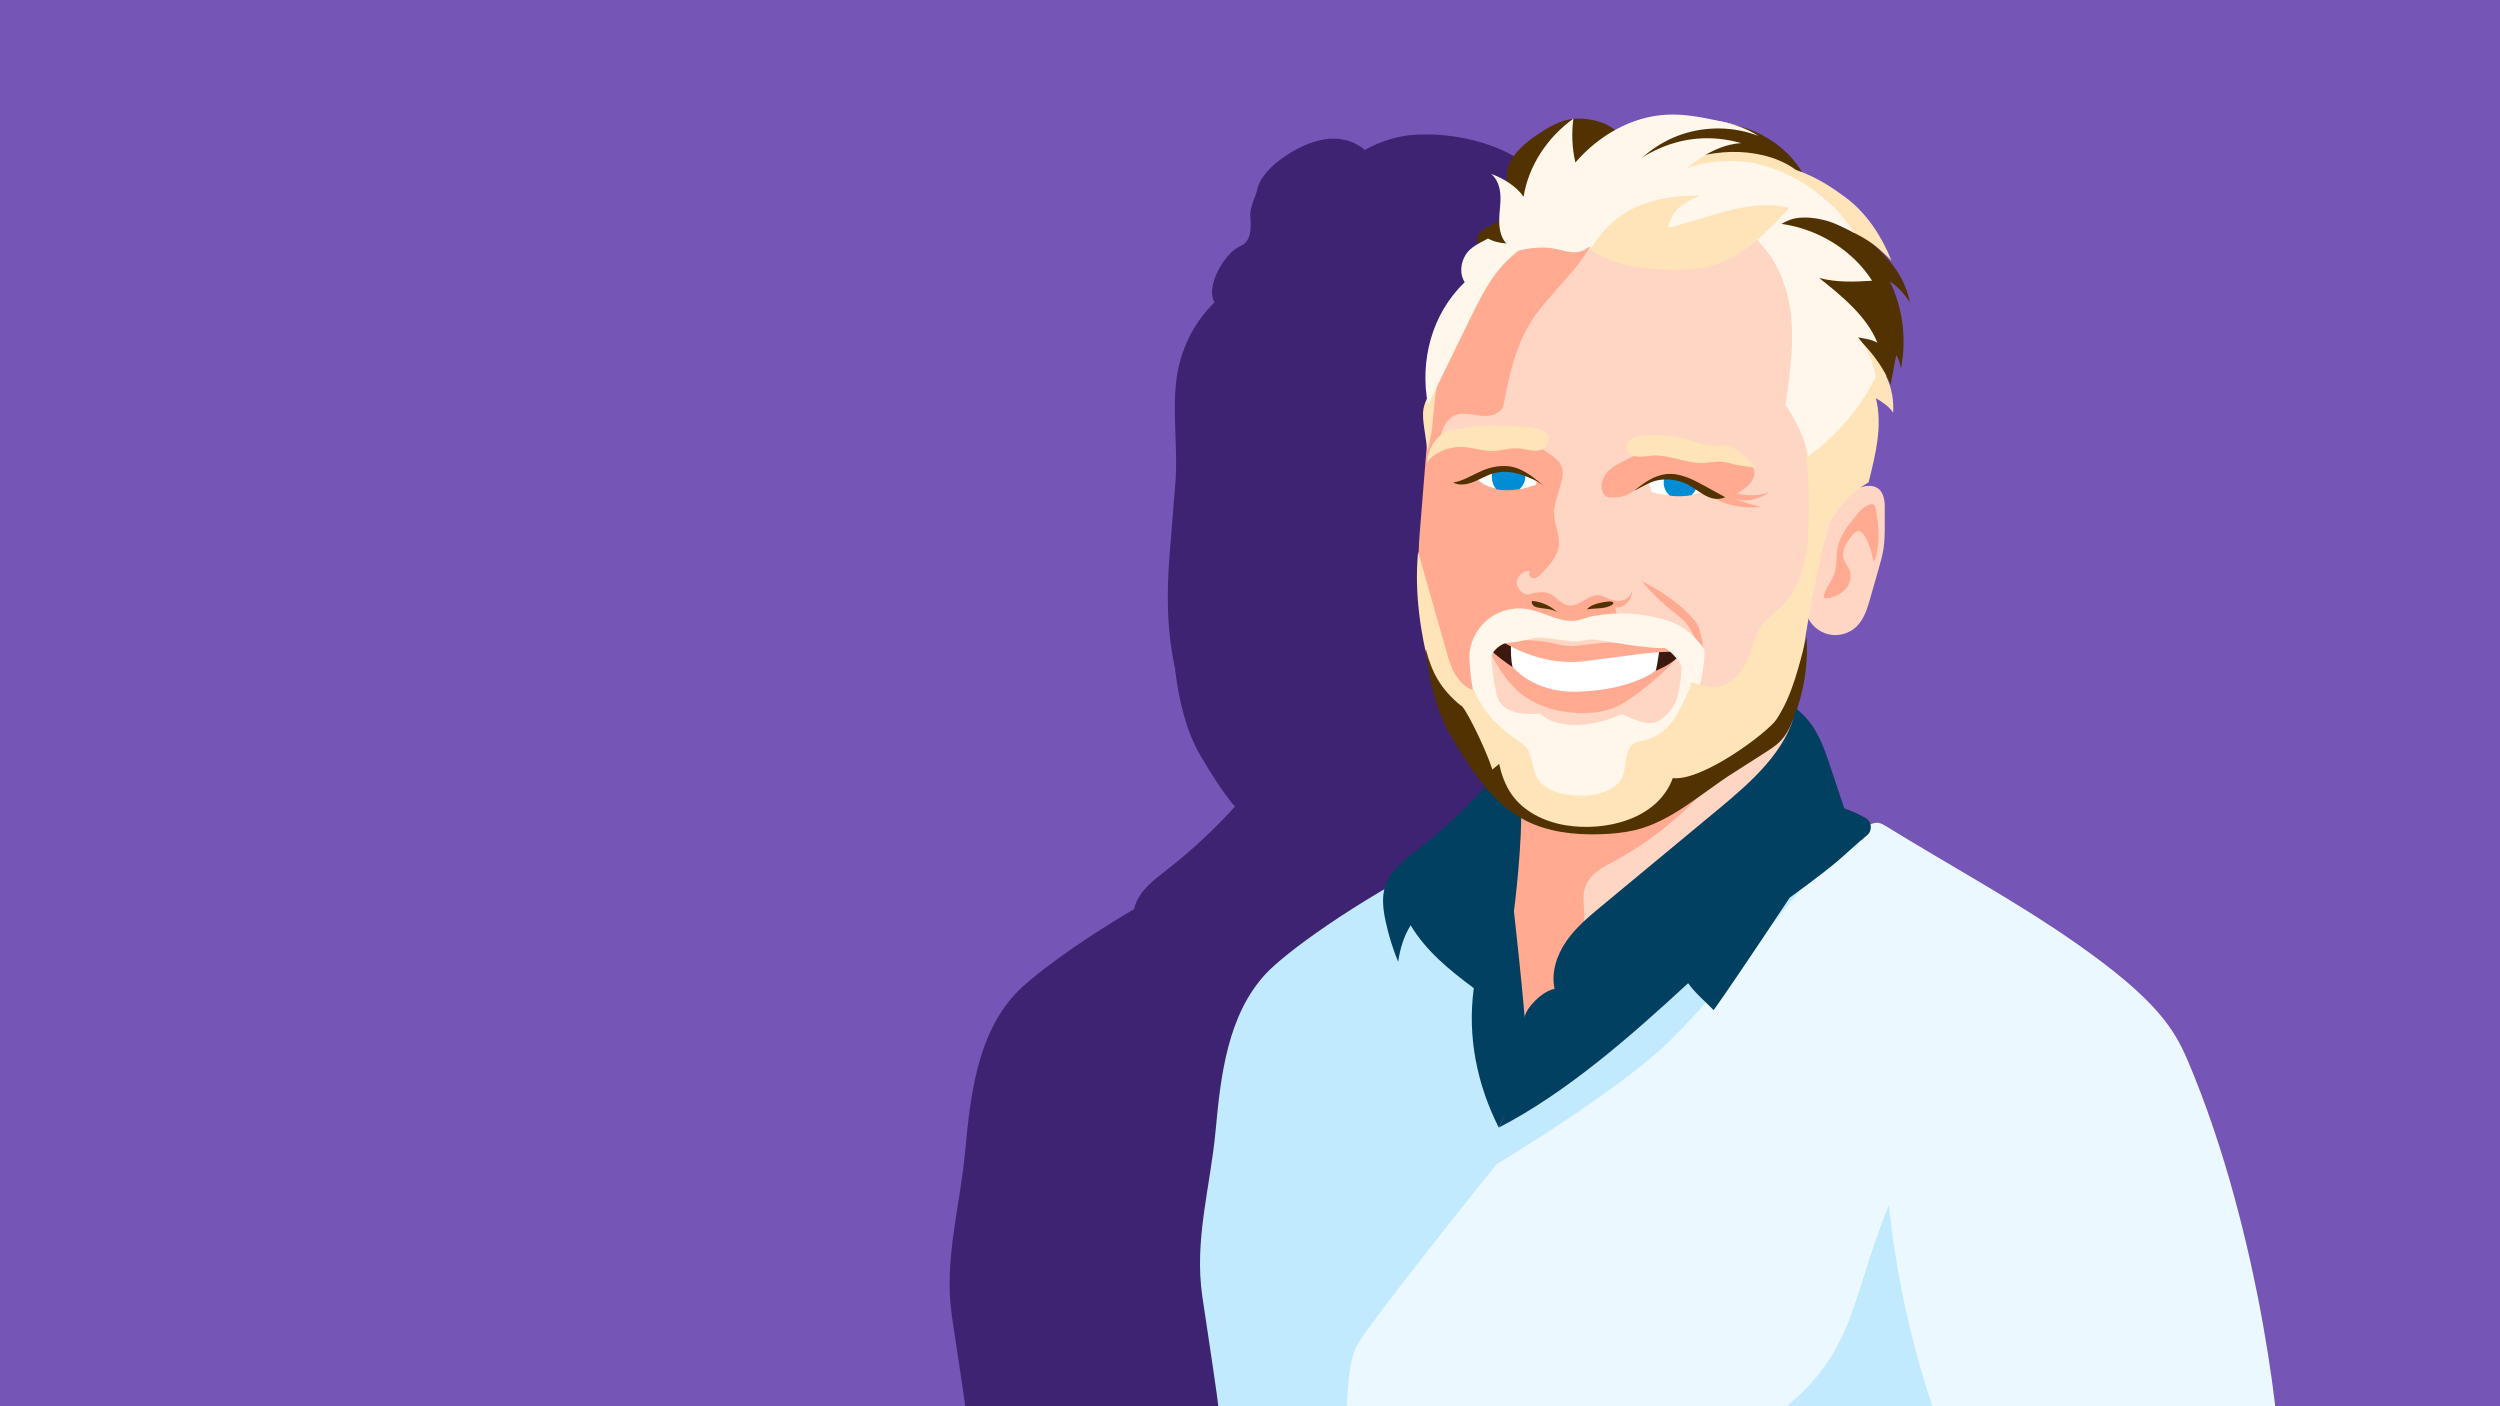 <?xml version="1.0" encoding="utf-8"?>
<!-- Generator: Adobe Illustrator 25.4.1, SVG Export Plug-In . SVG Version: 6.00 Build 0)  -->
<svg version="1.1" xmlns="http://www.w3.org/2000/svg" xmlns:xlink="http://www.w3.org/1999/xlink" x="0px" y="0px"
	 viewBox="0 0 1920 1080" style="enable-background:new 0 0 1920 1080;" xml:space="preserve">
<rect x="0" y="0" width="1920" height="1080" fill="#808080" stroke="none"/>
<style type="text/css">
	.st0{clip-path:url(#SVGID_00000156549213038301354180000006975805671478490269_);}
	.st1{fill:#7555B6;}
	.st2{fill:#3F2373;}
	.st3{fill:#EBF8FF;}
	.st4{fill:#C2EAFE;}
	.st5{fill:#FFD6C4;}
	.st6{fill:#FFAA91;}
	.st7{fill:#014060;}
	.st8{fill:#FFE4B9;}
	.st9{fill:#3C190F;}
	.st10{fill:#FFFFFF;}
	.st11{fill:#FFF7EB;}
	.st12{fill:#513200;}
	.st13{fill:#028CD3;}
</style>
<g id="Layer_4">
</g>
<g id="Layer_2">
	<g id="Favorites_-_Orange">
	</g>
	<g id="Announcement">
	</g>
	<g id="Tools">
	</g>
	<g>
		<defs>
			<rect id="SVGID_1_" width="1920" height="1080"/>
		</defs>
		<clipPath id="SVGID_00000128448351819582549880000012826690040246035089_">
			<use xlink:href="#SVGID_1_"  style="overflow:visible;"/>
		</clipPath>
		<g style="clip-path:url(#SVGID_00000128448351819582549880000012826690040246035089_);">
			<rect x="-20.2" y="-13.3" class="st1" width="1953.2" height="1104.3"/>
			<path class="st2" d="M1488.2,830.5c-10.2-23.9-23.4-46.9-86.6-90.9c-45.9-32-97.6-59.9-145.1-89.3c-2-1.2-4.1-2.5-6.4-2.7
				c-2-0.2-3.9,0.4-5.7,1.1c-0.5-1.9-1.8-3.7-3.7-4.8c-5.2-3.1-11-5.5-16.4-7.5c-4.3-12.9-8.7-25.9-13-38.8
				c-4.9-14.6-11.3-27.9-23.4-37.2c6-17.9,8.6-36.9,7.5-55.8c-0.3,1.3-0.7,2.6-1,3.9c0.9-5.8,1.8-11.5,2.8-17.2
				c3.2,5.7,8.9,10,15.3,11.4c7.5,1.7,15.7-0.6,21.2-5.9c6-5.7,8.4-14,10.7-22c2.2-7.8,4.5-15.7,6.7-23.5c1.4-4.9,2.8-9.8,3.5-14.9
				c1.4-9.7,0.7-20.8,0.9-30.6c0.3-19-11.7-17.9-17.1-16.5c1.7-1.2,3.4-2.2,5.2-3.3c5.3-21.4,10.9-43.3,5.6-64.6
				c4.6,2.8,10.7,6.5,13.2,11.3c0.7-9.5-1.2-19.3-5.3-27.9c1,2,2,4,2.8,6c1.4-7.6,2.9-15.2,4.3-22.8c2,3.2,3.2,6.9,3.6,10.7
				c4.5-21.9,1.7-45.2-7.7-65.6c-0.1-0.4-0.1-0.9-0.2-1.3c5.9,4.3,11,9.7,14.8,15.9c-2.4-14.1-10.3-26.7-20.1-37
				c-2-2.1-4.2-4.2-6.3-6.3c3.7,2.9,7.6,6.5,12.3,11.2c-7.6-18.8-18.9-36.4-35.2-48.5c-10.9-8.1-21.6-14.8-33.3-19.4
				c-20-33.5-67.5-46.2-104.4-44.3c-13.9,0.7-27.3,5-39.5,11.7c-19.7-16.2-44.4-6.9-62.6,5.8c-8.3,5.8-18.6,15.4-20.2,25.4
				c-0.5,2.9-5.5,12.9-5.2,19.1c0.5,9,1.6,19.7-8,23.8c-11.9,5.1-26.8,31.6-19.4,43c-16.7,16.1-26.9,37.9-29.5,60.9
				c-3,26.1,1.5,52-0.6,77.7c-1.4,17.8-2.8,35.6-4.3,53.3c-2.5,31.1-2.5,60,4.3,90.6c-0.1,0.2-0.1,0.5-0.1,0.8
				c2.8,21.6,8.2,46,19.3,64.7c8,13.5,16.4,27.3,26.5,39.3c-15.9,17.6-33.4,33.8-52.1,48.4c-9.8,7.6-20.5,15.5-24.5,27.3
				c-0.3,1-0.6,2-0.8,3c-46,27-80,52.9-91.4,65.3c-29,31.5-34.3,77.4-38.3,120.1c-4,44-16.6,83.9-10.2,127.6
				c7.3,49.5,15.8,98.6,18.7,148.5c22.4,5.8,45.2,4.4,67.7-0.5c196.5,5.5,727.4-2.2,740.8-7.6
				C1561.9,1130,1545.2,964.4,1488.2,830.5z M1184.6,569.5c0.2-0.4,0.3-0.8,0.5-1.2c-0.2,0.5-0.3,1-0.5,1.5
				C1184.6,569.7,1184.6,569.6,1184.6,569.5z"/>
			<g>
				<path class="st3" d="M942.8,1139.9c-0.5-57.2-13.9-114.4-10.5-171.6c3.1-51.9,8.4-103.7,15.8-155.2c2.3-15.8,4.7-32.8,14.3-45.6
					c32.8-44.1,78.6-77.4,131.5-92.6c30.4,12.2,60.9,24.4,92.9,31.4c32,6.9,65.8,8.3,97.1-1.2c30.5-9.2,57-28.1,85.2-42.9
					c21.4-11.2,44-20,66.5-28.8c2.1-0.8,4.4-1.7,6.6-1.5c2.3,0.2,4.4,1.5,6.4,2.7c47.6,29.4,99.3,57.3,145.1,89.3
					c63.1,44,76.4,67,86.6,90.9c56.9,134,73.7,299.6,70.3,321.5C1734.9,1142.6,1011,1152.1,942.8,1139.9z"/>
				<path class="st4" d="M1413.9,646.1c-21.8,26.3-43.7,52.6-65.5,78.9c-20.9,25.2-41.9,50.4-65.1,73.5
					c-39.1,38.8-133.9,95.6-133.9,95.6s-103.9,129-108.5,141.5c-4.4,11.8-5.3,24.5-6.1,37c-1.5,22-3,44-4.5,65.9
					c-29,8.7-59,13.4-88.2,5.8c-2.9-50-11.5-99-18.7-148.5c-6.4-43.7,6.1-83.6,10.2-127.6c3.9-42.6,9.3-88.6,38.3-120.1
					c14.8-16.1,67.8-55,135.9-89.6c8.7,38.7,29.5,82.2,55,112.7c4.7,5.6,9.9,11.2,16.8,13.7c13.4,4.8,27.6-3.8,39.3-11.9
					C1282.6,728.3,1350,690.8,1413.9,646.1z"/>
				<path class="st5" d="M1357.2,607.6c-16,23.1-38.6,40.7-60.9,57.9c-16.3,12.5-32.5,25.1-48.8,37.6c-5.9,4.6-12,9.2-19.2,11.6
					c-7.1,2.3-15.6,1.9-21.3-3c-4.5-3.9-6.5-10-7-15.9c-1.3-16.9,9.2-32.8,22.3-43.5c13.2-10.7,29-17.3,43.8-25.6
					c31.5-17.6,58.3-42.5,83.6-68.2c8.5-8.6,15.1-17.5,21.4-27.7c9.2,4.4,5,29.6,3.2,37.8C1371.4,582.6,1365.3,595.9,1357.2,607.6z"
					/>
				<path class="st6" d="M1153.3,615.3c3.6,27.3,7.1,55.8-1.7,81.9c-2.8,8.5-6.9,16.5-8.5,25.3c-1.7,9.8-0.2,19.8,1.8,29.5
					c3.2,15.3,7.8,30.5,15.1,44.3c1.2,2.3,2.9,4.8,5.5,5c2,0.1,3.8-1.3,5.3-2.6c25.1-22.6,40-56,45.6-89.3
					c1.6-9.5-2.2-19.7,1.2-28.7c3.5-9.5,13.4-14.6,22.3-19.4c33.9-18.3,63.5-44.3,86.1-75.5C1273.5,610.1,1211.1,618.7,1153.3,615.3
					z"/>
				<path class="st7" d="M1144,600.5c-16.8,19.1-35.5,36.6-55.5,52.2c-9.8,7.6-20.5,15.5-24.5,27.3c-3,8.7-1.8,18.3,0.1,27.3
					c2.3,10.7,5.5,21.2,9.7,31.4c1.4-9.9,4.3-19.7,9.6-28.1c11.6,19.6,30.2,34.8,48.5,48.3c-5.1,37.1,2.4,73.8,19.2,107.2
					c4.8-10.2,9.7-20.4,14.5-30.6c2.6-5.4,5.2-10.9,6.3-16.8c1.1-5.8,0.9-11.7,0.5-17.6c-1.8-31.8-9.7-101.1-9.7-101.1
					s7.1-55.1,5.3-84.9C1159.5,610.2,1152.6,605.2,1144,600.5z"/>
				<path class="st5" d="M1427.9,374.7c0,0,20.1-8.9,19.6,15.6c-0.2,9.8,0.5,20.9-0.9,30.6c-0.7,5-2.1,10-3.5,14.9
					c-2.2,7.8-4.5,15.7-6.7,23.5c-2.3,7.9-4.7,16.3-10.7,22c-5.5,5.3-13.7,7.6-21.2,5.9c-7.5-1.7-13.9-7.2-16.7-14.3
					c-15.5,44.9-51,85.5-95.1,103.3c-44,17.7-95.7,15.4-138-6.2c-9.1-4.7-18-10.3-24.3-18.4c-9.5-12.1-12.1-28.2-12.9-43.6
					c-1.1-21.9,0.9-44,5.9-65.4c3.3-13.9,7.9-28.2,5.4-42.3c-4.2-24.3-28.3-42.2-30.1-66.9c-0.8-10.5,2.7-20.7,6.6-30.5
					c9.1-23,20.8-44.9,34.7-65.4c12.2-18,22.9-36.5,38-52.1c23.3-24,59.4-29.4,92.8-30.4c20.2-0.6,40.6,0,60.1,5.2
					c19.5,5.2,38.1,15.4,50.5,31.3c17.6,22.5,20.5,52.8,21.5,81.4c0.9,28.5,0.8,58.3,13.8,83.7
					C1419.8,362.1,1427.9,374.7,1427.9,374.7z"/>
				<path class="st6" d="M1319.4,371.6c10.9,8.5,26.1,11.1,39.2,6.6c-8.7,5.8-18.4,7.9-28.3,4.6c6.8,2.1,15.4,5.4,22.5,6.2
					c-15.8,2.5-32.5-2-44.9-12.1c-1-0.8-2-2.1-1.3-3.1c0.3-0.5,1-0.8,1.6-0.9C1312.3,371.6,1316,368.9,1319.4,371.6z"/>
				<path class="st6" d="M1306.6,506.4c0.9-5-7.7-22.9-10.9-26.9s-7.4-7-11.4-10.2c-8.4-6.8-16.2-14.3-23.2-22.6
					c14.3,6.6,29.6,17.2,39.8,29.2c1.3,1.5,2.6,3.1,3.3,5C1306.6,486.4,1309.6,501.1,1306.6,506.4z"/>
				<path class="st6" d="M1347.3,363.4c0.1,5.5-4.5,9.9-9.1,13c-2.8,1.9-5.8,3.5-9,4.3c-9.2,2.1-18.1-3.3-26.4-7.8
					c-8.5-4.6-18.2-8.5-27.7-6.8c-13.5,2.4-20.2,15.4-34,15.9c-1.1,0-5.9,0.1-6.9-0.4c-1.3-0.6-2.2-1.7-2.9-2.9
					c-2.7-4.8-1-11.2,2.5-15.4c3.5-4.3,8.6-6.9,13.5-9.4c7-3.6,14.2-7.3,21.9-8.7c15.1-2.8,30.4,3.3,45.8,3.1
					C1325.5,348.2,1347.1,347.2,1347.3,363.4z"/>
				<path class="st6" d="M1109.1,268c-8,11-9.4,25.3-10.5,38.8c-1.3,16.2-2.6,32.4-3.9,48.6c-1.4,17.8-2.8,35.6-4.3,53.3
					c-0.8,10-1.2,19.4-0.7,29.5c1.1,23.3,9.4,45.5,17.6,67.3c5,13.2,10.9,27.5,23.3,34.2c3.5,1.9,9,2.2,10.1-1.6
					c0.4-1.4,0-2.9-0.5-4.3c-3.5-10.2-8.3-21.3-4.5-31.4c3.1-8.3,11.2-13.6,19-17.9c7.1-3.9,14.6-7.7,22.7-7.6
					c8.4,0,16.2,4.1,24.3,6.2c13.9,3.5,28.5,0.9,42.5-1.7c-1.3-5-2.6-10-3.9-15c7.3,1.3,13.4-5.9,13.3-13.3
					c-0.5,3.6-3.4,6.5-6.8,7.7c-3.4,1.2-7.2,0.7-10.6-0.6c-2.6-1-5-2.6-7.7-3c-8.6-1.2-15.8,9.3-24.3,7.7c-5.6-1.1-9-6.9-14.3-9.1
					c-5-2-11.2-0.8-16.3,0.8c-4.9-0.2-9.2-5.2-8.6-10.1c0.5-4.9,5.7-8.8,10.6-8c-2.5,0.9-1,5.3,1.7,5.6s5-1.9,6.8-3.8
					c5.9-6.2,12.1-13,13.1-21.4c0.9-8.3-3.5-16.3-3.8-24.7c-0.3-7.7,6.4-22.3,6.8-30c0.5-10.4-8.1-13.8-16.6-19.8
					c-10.4-7.2-24-7.5-36.6-7.1c-12.5,0.4-25.1,1-37.6,0.2c-0.7,0-1.5-0.1-2-0.6c-1-0.8-0.8-2.3-0.5-3.6c1.6-5.9,4.8-11.9,10.4-14.3
					c4.3-1.9,9.2-1.3,13.8-0.6c4.6,0.7,9.4,1.7,13.9,0.6c4.5-1.1,9-3.6,9.8-8.2c4.5-24.7,10.4-50.1,25.4-70.2
					c15.5-20.8,38.6-39.5,46.6-64.1c-25.9-3.9-52,4.7-74.2,18.6c-5.2,3.3-10.2,7-14.2,11.6c-4,4.6-6.9,10-9.6,15.4
					C1121.4,236.8,1118.8,254.8,1109.1,268z"/>
				<path class="st6" d="M1143.6,499c5.1,10.8,14.9,28.4,29.8,37.6c15.9,9.7,35.1,12.5,53.3,10.3c13.1-1.6,22.4-7.8,32.6-15.6
					c11-8.5,21.8-17.5,30.3-28.5c-15,0.1-28.8,2.3-43.7,3.7c-28.1,2.7-56.1-4.4-84.3-5.2C1155.2,501,1149.2,501.8,1143.6,499z"/>
				<path class="st8" d="M1096.3,346.4c-0.5-4.6-1.7-11.7-2.5-17.6c-0.7-5-1.4-10.2-0.5-15.1c0.7-3.8,2.4-7.3,4.1-10.8
					c3.3-6.9,6.4-13.8,9.8-20.6c-3.8,10.4-5,21.2-6,32.2c-0.5,5.6-0.9,11.2-1.7,16.8C1098.8,335.4,1097.5,342.3,1096.3,346.4z"/>
				<path class="st9" d="M1291.2,502.1c-8.9,10.3-25.2,15.9-38.4,19.3c-13.1,3.4-23.2,4.9-36.8,4.8c-12-0.1-24.1-0.7-35.5-4.5
					c-13.5-4.5-25.1-13.2-35.9-22.4c-1.3-1.1-2.8-2.6-2.5-4.3c0.3-2.3,3.1-3.1,5.4-3.2c8.5-0.2,16.4,3.6,24.3,6.5
					c20,7.4,41.8,9.6,62.9,6.6c9.5-1.4,16.9-5.3,25.7-7.8C1270,494.4,1282.7,497.6,1291.2,502.1z"/>
				<path class="st10" d="M1160.5,494.2c-0.3,5.4-0.1,12.7,1.1,18c13.4,14.1,31.4,19.6,50.3,19c19.7-0.6,43.2-4.7,59.8-16.1
					c1.5-7.1,2.6-14.2,3.2-21.4C1237.9,505.4,1197.4,505.5,1160.5,494.2z"/>
				<path class="st6" d="M1152.4,492c13.1-0.5,26.3-1,39.1,1.7c4.3,0.9,8.6,2.2,13,2.4c4.8,0.3,9.5-0.6,14.3-1.2
					c22.9-2.8,57.2-3,68.6,5.7c-17.7-0.4-33.6,2.6-51.2,4.7c-8,0.9-15.9,2.4-23.9,2.9C1190.8,509.6,1170.7,503.1,1152.4,492z"/>
				<path class="st11" d="M1136.8,545.6c4.2,5.3,22.6,28.5,27.1,32.9c1.6,4.1,6.9,31.2,30.6,34.1c20.7,2.5,49.1,5.2,61-17.4
					c11.5-10,20.8-22.1,27.4-35.3c9-8.4,17.2-17.4,21.3-28.7c2.6-7,5.9-29.4,4.6-32.3c-0.5-1.1-10.4-17.3-29-22.6
					c-20.8-5.9-36.4-6.4-55.3-3.4c-4.4,0.7-11.2,3.6-15.7,3.9c-12.5,0.8-23.9-7.2-36.2-9.1c-10-1.6-20.7,1.1-28.8,7.1
					c-8.1,6.1-13.7,15.5-15.1,25.6C1127.9,506.9,1130.2,537.3,1136.8,545.6z M1148.9,531.8c-1.7-9.9-3-17.2-3.5-26
					c-0.3-6.3,8.7-12,12.1-12.1c12.1-0.6,20.7-4.8,27.8-4c4.8,0.5,16.5,2.2,21.3,2.8c7.3,0.9,11.1-2,18.5-1.2
					c6.8,0.7,41.7,7.4,53.4,6.3c5.3,2.6,13.1,12.2,13,14.5c-0.1,7.8-1.3,16-3.5,24.1c-1.7,6.5-8.1,13.7-13.7,17.2
					c-8.5,5.4-20.4-1.7-28.8-4.9c-44.7,19.1-63.2-0.6-63.2-0.6S1152.3,552.6,1148.9,531.8z"/>
				<path class="st12" d="M1164.7,189.9c-6,3-12.3,6.1-19,5.3c-6.6-0.8-13-7.4-10.8-13.7c2.4-7.1,12.2-7.8,17.7-12.9
					c5-4.6,5.8-12.2,5.1-18.9c-0.7-6.7-1.3-12.2-0.2-18.8c1.7-10,11.9-19.6,20.2-25.4c9.9-6.9,20.8-14,32.9-14.4
					c12.1-0.4,27,3.5,34.1,13.3c1.3-0.6,2.6-1.2,3.9-1.7c-6.3,21.1-13,42.3-22,62.2C1205.2,170.9,1184.7,180,1164.7,189.9z"/>
				<path class="st8" d="M1089.1,423.7c7.5,26.3,14.9,52.5,22.4,78.8c1.6,5.6,3.2,11.2,6.4,16c3.2,4.8,8.2,10.7,14,11.2
					c7.2,17.2,18.4,28.4,33.7,39.1c4,2.8,7.7,5.3,9.3,10c2.7,7.7,2.7,17.2,9.4,23.2c5.4,4.8,12.8,7.5,19.9,8.4
					c11.8,1.5,25.8,0.9,35.8-6.5c10.2-7.5,6.2-17.1,10.7-27.6c0.6-1.5,1.4-3,2.6-4.2c2.4-2.3,6-2.7,9.3-3.5
					c9.5-2.2,17.1-8.1,22.8-15.8c1.6-2.1,15.8-28,12.8-29c4.4,1.4,9.4,2.8,13.9,3.7c7,1.3,14.3-1.4,19.6-6s9-10.9,11.6-17.5
					c3.3-8.5,5.2-17.7,10.8-24.9c3.7-4.8,8.9-8.2,13.2-12.4c7.8-7.5,13.1-17.3,16.4-27.6c2-6.1,4.7-18.3,4.3-18.2
					c2.3-29.1,1.5-58.4-2.5-87.2c-3.4-24.8,6.3-46.5,5.8-71.5c-0.2-11.5-1-23.2-4.2-34.3c-7.9-27.7-30.5-49.9-57.1-61
					c-26.6-11.1-56.6-12-84.9-6.6c-6.4,1.2-12.7,2.8-18.9,4.5c9-19.9,15.7-41.1,22-62.2c15.3-6.3,27.3-8.4,44.6-10.2
					c18.7-1.9,38.3,0.7,54.8,9.6c8.8,4.8,16.5,11.2,24.2,17.6c11.3,9.3,16.7,23.7,28.3,32.7c13.4,10.4,25.6,22.3,36.4,35.4
					c6.6,8.1,12.9,17,14.8,27.3c0.9,4.8,0.8,9.6,1.6,14.4c0.8,5.2,2.7,10.2,3.8,15.3c3.2,14.5-0.4,31.7-8.1,44.4
					c4.2,8.6,6,18.4,5.3,28c-2.6-4.8-8.6-8.5-13.2-11.3c5.3,21.4-0.3,43.3-5.6,64.6c-13.2,7.6-24.1,19.2-30.7,32.9
					c0,0.1-0.1,0.2-0.1,0.3c-9.3,36.2-16.4,73-21.3,110.1c-1.8,14-7.2,28.5-14.8,40.4c-10.9,17.2-28.4,29.1-46.1,39.2
					s-36.4,18.8-52,31.9c-17.5,14.7-42.9,16.8-65.5,13s-45.8-15.5-56.7-35.6c-8.1-14.9-17.2-29.2-27.2-42.9
					c-4.9-6.7-10-13.2-13.8-20.6c-3.6-7-6-14.6-8.1-22.3C1090.9,486.7,1086.1,455,1089.1,423.7z"/>
				<path class="st12" d="M1446.7,195.4c9.8,10.3,17.7,23,20.1,37c-3.9-6.5-9.2-12.1-15.4-16.4c10,20.7,13,44.8,8.5,67.3
					c-0.4-3.8-1.7-7.5-3.6-10.7c-1.4,7.6-2.9,15.2-4.3,22.8c-10.1-23.9-29.5-41.4-50.6-56.4c-5.8-4.2-9.5-11.5-13.6-17.3
					c-2.9-4-4.5-8.8-6.8-13.2c-6.7-12.6-19.4-22.1-22.6-36c-0.6-2.5-0.8-5.1,0.3-7.4c1.6-3.5,5.7-5,9.5-5.8c14.1-3.2,34.3-2.7,46,7
					C1425.1,175.2,1436.9,185.1,1446.7,195.4z"/>
				<path class="st12" d="M1249.3,120.5c10.7-10.7,22.7-21,37.3-25.2c6.2-1.8,12.6-2.4,19-2.4c16.2-0.2,32.6,3.1,47.1,10.5
					c14.4,7.4,26.8,19.1,34,33.7c-11.6-12.3-27.8-18.1-44.6-19.9c-16.8-1.8-33.9,1.1-49.9,6.3c-7.6,2.5-15.1,5.5-23.1,6.4
					C1261.2,130.7,1255.1,126,1249.3,120.5z"/>
				<path class="st10" d="M1133.8,367.2c5.4,6,13.1,8.6,23.8,8.6c8.1,0,7.2,1.4,22-3.5c0.4-1.2,0.7-2.6,0.6-3.8
					c-6.1-3.8-12.9-6.6-20-8.1C1151.3,358.5,1142.2,363.7,1133.8,367.2z"/>
				<path class="st10" d="M1268.4,377.7c-0.6-1.8-1.6-5.5-1.9-7.4c0.3-2.3,14.9-5.5,22.3-3.9c5.2,1.2,10,3.6,14.6,6.3
					c5.3,3.1,4.3,5.4-1.4,6.6c-10.6,2.1-21.6,1.8-32-1.1C1269.4,378.1,1268.9,377.9,1268.4,377.7z"/>
				<path class="st13" d="M1299.1,380.3c-5.6,1-11.1,1.1-16.6,0.4c-2.9-2.4-4.8-6-4.8-10c0-1.2,0.2-2.3,0.5-3.3
					c9-1.1,17.2,1.1,25.2,4.6C1303,375.3,1301.4,378.2,1299.1,380.3z"/>
				<path class="st13" d="M1166.8,375.8c-7.2,0.9-11.8,1-17.6,0c-2.2-2.3-3.5-6.2-3.5-9.7c0-2,0.5-3.9,1.3-5.6
					c8.4-0.1,16.5,0.3,24.3,3.6c0.1,0.7,0.2,1.3,0.2,2C1171.4,370,1169.5,373.5,1166.8,375.8z"/>
				<path class="st12" d="M1254.9,377c7.1-5.9,15.4-11.9,24.8-12.9c10.4-1.1,20.3,4,29.5,9.1c5.3,2.9,10.5,5.8,15.8,8.7
					c-5.9,2.4-11.3,1.2-16.7-2.1c-5.4-3.3-10.4-7.5-16.4-9.6c-8.4-2.8-18.2-2.9-26.1,1.2C1262.1,373.2,1258.5,375.1,1254.9,377z"/>
				<path class="st12" d="M1116,370.6c13.6-2.3,22.2-13,39.8-12.7c11.9,0.2,21.3,7.9,30.3,15.7c-5.4-4.4-12-7.2-18.6-9.3
					c-6.7-2.2-14-2.7-20.7-0.7c-5.3,1.5-10,4.5-15.1,6.5C1126.5,372.1,1120.8,373.2,1116,370.6z"/>
				<path class="st12" d="M1176.6,461.5c7.3,0.6,14.3,3.8,19.5,8.8c-4-2.8-9.9-2.7-14.6-3.6c-1.3-0.2-2.7-0.6-3.7-1.5
					C1176.8,464.4,1175.9,462.7,1176.6,461.5z"/>
				<path class="st12" d="M1235.5,461.9c0.5-0.1,2.9,0.2,3.3,0.6c0.7,0.7-0.2,1.8-1.1,2.3c-5.6,3.1-12.6,2.1-18.8,3.2
					C1221.4,463.9,1231.2,462.4,1235.5,461.9z"/>
				<path class="st8" d="M1349.9,125.7c27.7,0.6,47.2,10.8,67.6,26c16.2,12.1,27.6,29.7,35.2,48.5c-11.5-11.6-17.9-16-30-22
					C1406.1,150.6,1379.4,133.8,1349.9,125.7z"/>
				<path class="st11" d="M1252.3,172.1c6.3-16.4,18.6-30.4,34.1-38.7c15.6-8.4,33.9-10.8,51.6-9.3c3,0.3,6.1,0.6,9.1,1.1
					c30.8,7.2,60.2,26,76.8,53.6c-6-3-14-7.3-20.5-9.1c-7.8-2.2-16.1-3.4-24.2-2.1c-11.1,1.8-27.1,15.5-36.8,21
					c-28.3,16.2-59.5,19.1-82.2,2.6C1254,186.8,1249.6,179.2,1252.3,172.1z"/>
				<path class="st11" d="M1280.3,142.8c8.2-7.7,16.4-15.3,25.7-21.5c9.4-6.1,20-10.7,31.2-11.4c-22.5-6.4-45-4.6-66.1,5.6
					c-21.1,10.1-38.5,27.4-49.8,47.9c-2.4,4.3-4.5,8.8-4.7,13.7c-0.3,6.6,3.2,13.3,8.8,16.7c5.6,3.5,13.2,3.6,18.9,0.2
					c3.4-2,6.1-4.9,8.6-7.9C1264.8,172.5,1267.1,155.2,1280.3,142.8z"/>
				<path class="st11" d="M1388.6,350.4c21-14.7,40.6-37.6,51.9-60.7c-1.6-11.2-6.3-21.9-13.5-30.6c5.5,1.1,9.9,1.4,14.8,4.1
					c-7.7-19.9-27.9-36.5-44.7-49.7c13.5,3.5,26.8,3,40.7,2.1c-20.1-31.3-59.4-49-96.1-43.6c3.8,5.6,7.5,12.1,12,17.1
					c14.2,15.8,20.8,37.3,22.3,58.5c1.5,21.2-1.7,42.4-4.8,63.4C1378.9,321.9,1386.5,337.4,1388.6,350.4z"/>
				<path class="st11" d="M1164.4,192.9c-3.1-1.9-6.1-3.9-8.3-6.8c-3.9-4.8-4.8-11.4-4.7-17.6c0.1-6.2,1.3-12.4,0.9-18.5
					c-0.3-6.2-2.4-12.7-7.2-16.5c9.4,3.5,19.3,9.3,25,17.6c3.9-24.1,18.5-45.8,38.3-60c-1.6,10.9-1,23,1.5,33.7
					c17.7-20.5,42.9-35.3,70-36.7c13.2-0.7,26.4,1.8,39.4,4.6c10.9,2.3,21.9,5.6,31.2,11.7c-18.6-7.2-39.7-7.6-58.6-1.3
					c-18.9,6.3-35.5,19.4-46,36.3c-7.8,12.5-9.1,29.4-17.6,41.4c-4.2,5.9-9.5,11.7-16.6,12.8c-5.1,0.8-10.2-0.9-15.3-2.1
					C1185.6,189,1175.1,190.2,1164.4,192.9z"/>
				<path class="st11" d="M1096.7,311c10.7-21.9,21.3-43.8,32-65.6c5.9-12,11.8-24.2,19.8-34.9s18.3-20.2,30.8-25.1
					c-11.8,1.6-26,3.6-36.5-2.2c-6.4,3.5-13.7,6.5-17.4,12.8s-4.5,14.6-0.5,20.7C1099.7,241,1090.2,276.7,1096.7,311z"/>
				<path class="st8" d="M1348.8,359.6c-6-7.4-13.5-13.6-22-17.9c-13.5,3.3-26.8-3.8-40.5-6.3c-8.1-1.5-16.4-1.7-24.6-0.8
					c-2.8,0.3-5.8,0.7-8.2,2.2c-2.5,1.4-4.4,4.1-4.2,7c0.3,3.7,4.1,6.3,7.8,6.8c3.7,0.5,7.4-0.4,11.1-0.7c14-1.1,27.6,6.7,41.7,5.6
					c3.5-0.3,6.9-1,10.3-1c3.9,0,7.8,1.1,11.6,2.1C1337.4,358.1,1343.1,358,1348.8,359.6z"/>
				<path class="st8" d="M1095.7,355.6c4.9-7.8,16.1-12.1,25.3-12.4c8.4-0.2,16.6,3.3,25,3.2c7-0.1,13.9-2.7,21-2
					c3.4,0.3,6.7,1.3,10,1.7c3.4,0.3,7.1-0.2,9.5-2.6c2.4-2.4,4.3-8.4,1.6-10.4c-8.1-6-17.7-5.4-27.7-5.8c-10-0.4-21.7-0.9-31.6,0.8
					c-4.3,0.7-8.6,1.5-12.9,2.2c-2.5,0.4-5.2,0.7-7.3,2.2C1096.9,340.6,1096.1,353.5,1095.7,355.6z"/>
				<path class="st12" d="M1095.3,499.7c0.4,0.2,0.2-0.7-0.2-0.5c-0.4,0.1-0.4,0.6-0.3,1c2.8,21.6,8.2,46,19.3,64.7
					c15,25.2,31.2,51.6,57.2,65.1c17.6,9.1,37.9,11.3,57.7,10.7c8.9-0.3,17.8-1.1,26.5-3.1c28-6.6,50.9-28.2,75.2-43.7
					c8.3-5.3,16.6-10.6,24.9-15.9c4-2.6,8.1-5.2,11.5-8.6c4.9-5,8-11.4,10.5-17.9c7.8-19.8,11.2-41.3,9.9-62.5
					c-5.7,21.6-10.9,45.3-23.4,63.8c-6.6,9.7-56.5,47.3-79.4,44.8c-11.6,31.8-51.9,41.2-82.3,36.2c-16.3-2.7-32.5-10.5-41.8-24.2
					c-4.7-6.9-7.5-14.9-9.3-23c-0.9,1.3-4.2,3.2-5.1,4.5c-6.2-18.8-22.4-50.6-24.4-49.3C1106.1,528.9,1099.8,516.3,1095.3,499.7z"/>
				<path class="st6" d="M1440.4,390c-0.1-0.6-0.3-1.3-0.7-1.8c-1-1.3-2.9-1.1-4.4-0.5c-4.6,1.8-8,5.8-11,9.7
					c-5.4,6.8-11,13.9-12.8,22.4c-1.6,7.1-0.5,14.8-3,21.6c-2.3,6.1-7.3,11.1-8,17.5c1.7,0.9,3.7,0.6,5.5,0.1c4.6-1.2,9-3.6,12-7.3
					c3-3.7,4.2-9,2.6-13.5c-1.2-3.2-3.7-5.8-4.7-9.1c-1.9-6.4,2.5-12.8,6.6-18c1.1-1.3,2.3-2.8,3.9-3.1c2.7-0.5,4.9,2.1,6.3,4.6
					c3.4,6.2,4.8,12.6,6.5,19.3C1444.2,419.6,1443.2,402.8,1440.4,390z"/>
				<path class="st8" d="M1222.6,189.7c-0.6-1.3-1.3,1.5-0.2,2.3c16.9,11.7,38.2,14.6,58.7,15.1c12.2,0.3,24.6-0.3,36.2-3.9
					c23-7.3,40.5-25.8,56.8-43.6c-31.3-7.5-61.5,7.9-92.8,15.2c2.2-12.1,9.6-19,24.7-24.5C1268.4,149.8,1240.8,160.3,1222.6,189.7z"
					/>
				<path class="st7" d="M1151.2,865.9c8.5-17.8,14-37,16-56.7c1.3-12.8,0.1-27.1,8.4-36.9c4.8-5.7,11.1-11.3,18.3-12.9
					c-2.7-12.6,1.7-25.9,9-36.5c7.3-10.6,17.4-19,27.3-27.2c29.9-24.8,59.7-49.5,89.6-74.3c25.5-21.2,52.6-44.8,59.6-77.1
					c12.5,9.4,19,22.9,24,37.7c4.3,12.9,8.7,25.9,13,38.8c5.4,2,11.2,4.4,16.4,7.5c4.9,2.9,5.4,9.7,1,13.3
					c-7.4,6-14.3,12.6-21.6,18.9c-12,10.4-37.7,28.9-37.7,28.9s-38.5,58.3-58.4,86.4c-6.4-6.6-14.3-13.2-19.6-20.7
					C1252.2,796,1203,839.2,1151.2,865.9z"/>
				<path class="st4" d="M1498.3,1118.7c-24.7-61.8-40.8-127-47.6-193.1c-31.7,76.8-24.1,117.3-95.3,167.3
					c-1.7,1.2-30.2,13.4-32.3,13.5C1321.1,1106.4,1443.7,1113.7,1498.3,1118.7z"/>
			</g>
		</g>
	</g>
</g>
</svg>
